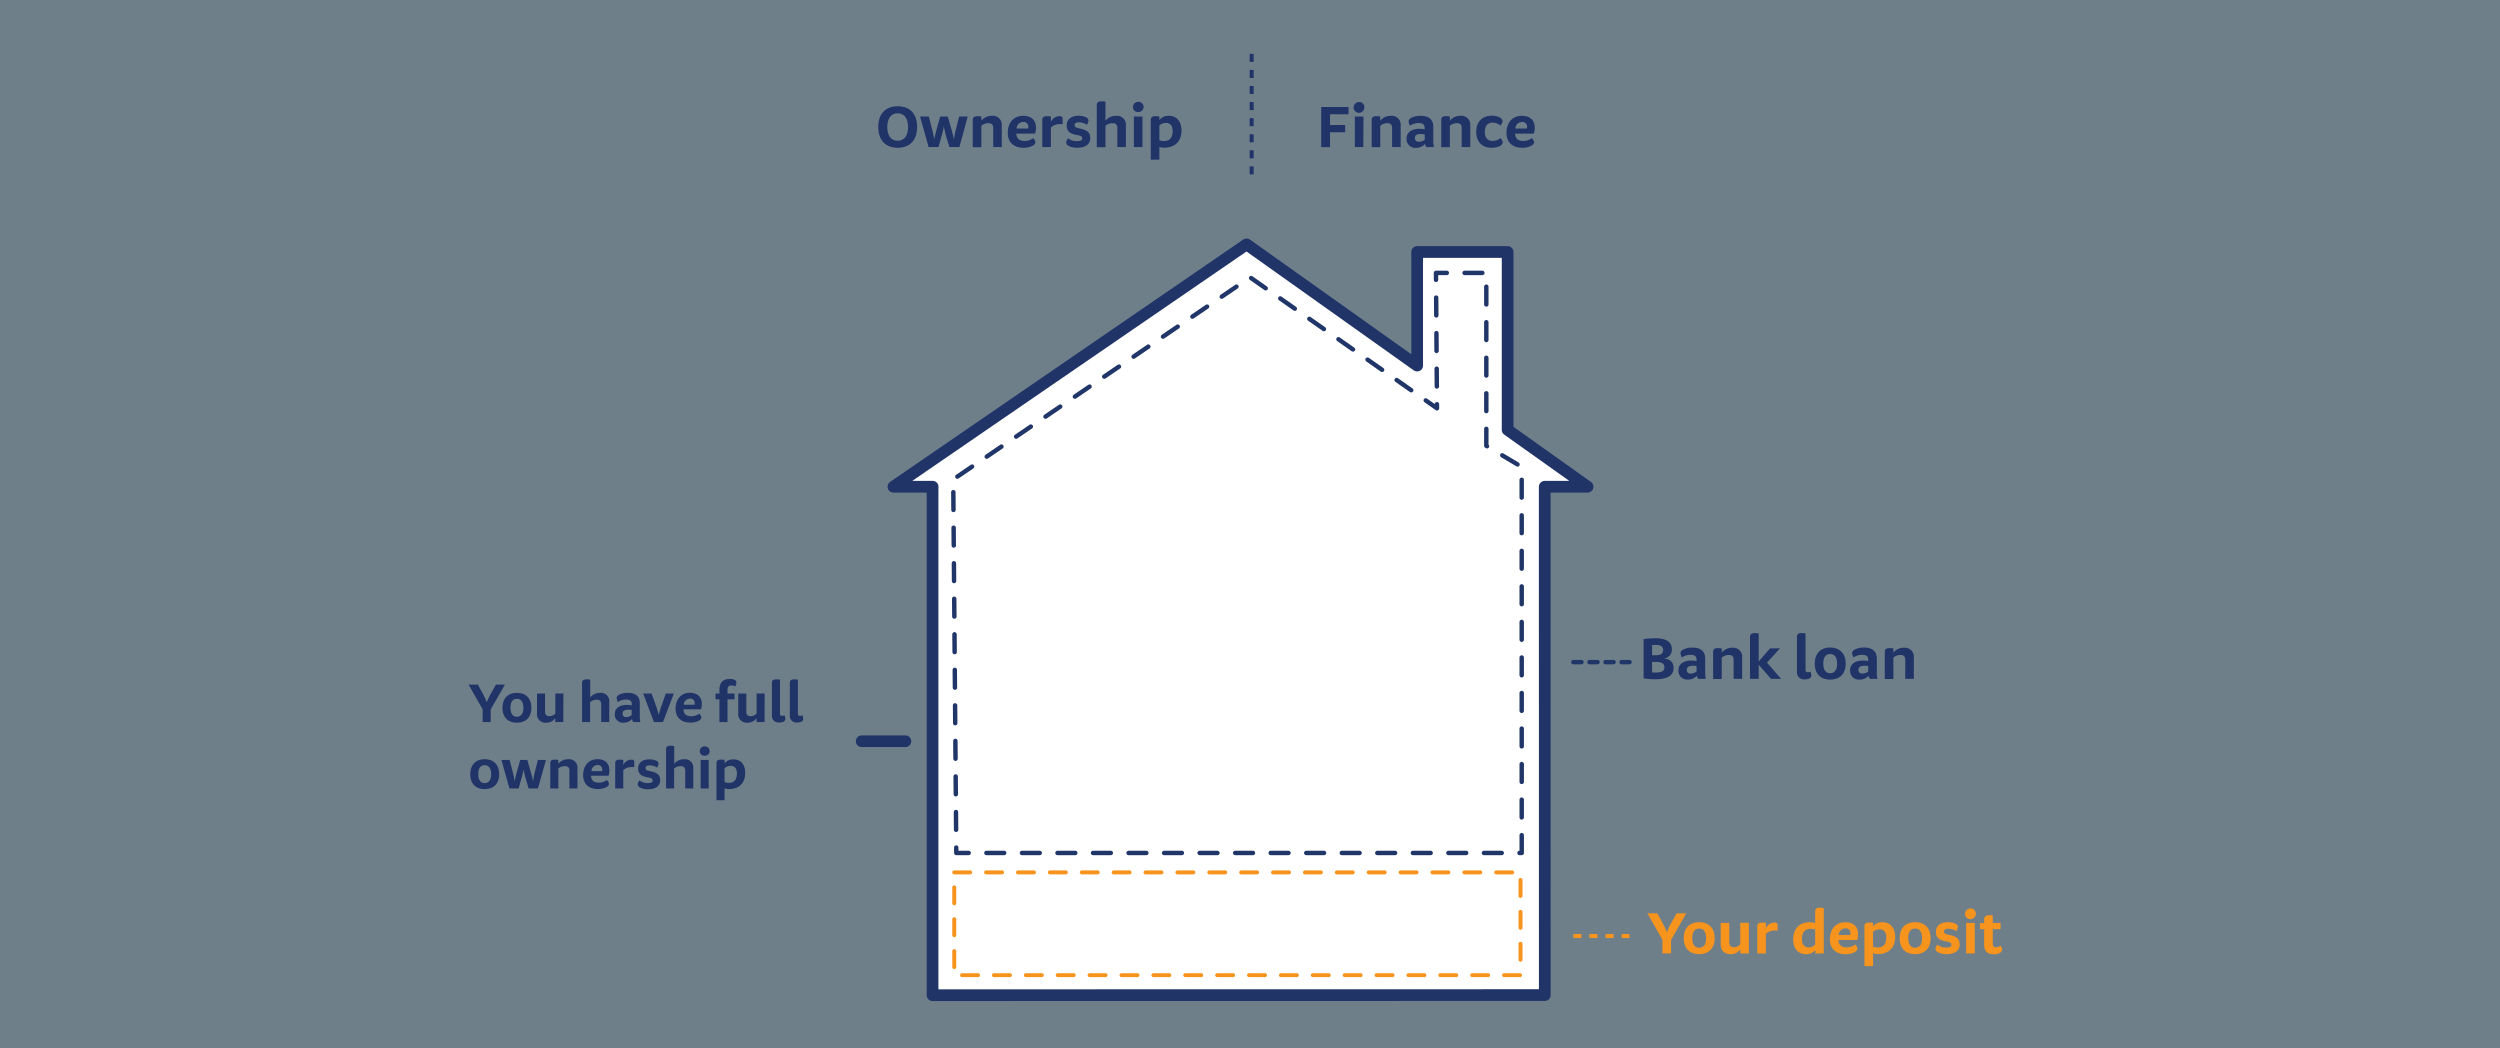 <svg xmlns="http://www.w3.org/2000/svg" width="930" height="390"><rect width="100%" height="100%" fill="#808080" stroke="none"/><rect x="-41.18" y="-48.47" width="1030" height="534" rx="12" fill="#087dc2" opacity=".15"/><path d="M182.54 263.9v4.7h-3v-4.74l-5.22-9.19h3.46l1.87 3.46c.93 1.79 1.46 3.11 1.46 3.11a23.91 23.91 0 0 1 1.45-3.11l1.93-3.46h3.35zm15.13-.6c0 3.63-2.14 5.54-5.39 5.54s-5.35-1.91-5.35-5.54 2.15-5.56 5.35-5.56 5.39 1.9 5.39 5.56zm-7.77 0c0 2.06.79 3.32 2.38 3.32s2.42-1.26 2.42-3.32-.81-3.33-2.42-3.33-2.38 1.23-2.38 3.33zm19.65 5.3h-3v-1.47a3.84 3.84 0 0 1-3.33 1.71 3.14 3.14 0 0 1-3.46-3.5V258h3v6.75a1.48 1.48 0 0 0 1.68 1.67 2.93 2.93 0 0 0 2.14-1V258h3zm10.01-15.78v6.63a4.6 4.6 0 0 1 3.67-1.71 3.1 3.1 0 0 1 3.42 3.38v7.48h-3v-6.66c0-1.21-.66-1.65-1.72-1.65a3.66 3.66 0 0 0-2.4.89v7.42h-3V254c0-.86.51-1.28 1.68-1.28a7.82 7.82 0 0 1 1.35.1zm18.44 8.81v4.74a9.23 9.23 0 0 0 .23 2.23h-2.63a2.17 2.17 0 0 1-.46-1.14 4 4 0 0 1-3.13 1.38 3 3 0 0 1-3.31-3.19c0-2.37 2-3.42 4.52-3.42a7.7 7.7 0 0 1 1.79.19v-.5c0-1.23-.72-1.69-2.17-1.69a5.43 5.43 0 0 0-3 .95l-.3-.8a1.51 1.51 0 0 1-.15-.66c0-.62.43-1.07 1.26-1.44a7 7 0 0 1 2.86-.54c2.98 0 4.49 1.26 4.49 3.89zm-6.39 3.86a1.19 1.19 0 0 0 1.36 1.25 3.13 3.13 0 0 0 2-.72v-1.89a3.82 3.82 0 0 0-1.15-.13c-1.44 0-2.23.41-2.23 1.49zm15.03 3.11h-3.38l-4-10.61h3.14l1.74 4.88c.59 1.73.91 3.13.91 3.13a30.23 30.23 0 0 1 .92-3.13l1.7-4.88h3zm14.44-6.72a7.43 7.43 0 0 1-.29 2h-6.54c.1 1.87 1.21 2.55 2.84 2.55a4.86 4.86 0 0 0 3.08-1l.51.76a1.32 1.32 0 0 1 .23.7c0 .51-.42.94-1.16 1.32a6.94 6.94 0 0 1-3 .59c-3.16 0-5.43-1.75-5.43-5.19s2-5.91 5.37-5.91c2.61.04 4.39 1.42 4.39 4.18zm-6.73.29h4a2.24 2.24 0 0 0 .06-.58 1.57 1.57 0 0 0-1.72-1.71 2.35 2.35 0 0 0-2.34 2.29zm18.87-9.29a1.13 1.13 0 0 1 .72 1.05 1.73 1.73 0 0 1-.09.54l-.31.9a2.75 2.75 0 0 0-1.49-.37c-1 0-1.42.56-1.42 1.71V258h2.63v2.14h-2.63v8.47h-3v-8.47h-1.47V258h1.47v-1.36c0-2.86 1.46-4.08 3.92-4.08a3.51 3.51 0 0 1 1.67.32zm11.2 15.72h-3v-1.47a3.84 3.84 0 0 1-3.33 1.71 3.14 3.14 0 0 1-3.46-3.5V258h3v6.75a1.48 1.48 0 0 0 1.67 1.67 2.94 2.94 0 0 0 2.15-1V258h3zm5.73-15.78v12.67c0 .61.29.78.8.78a2 2 0 0 0 .92-.19l.21.81a2.67 2.67 0 0 1 .06.51 1.15 1.15 0 0 1-.81 1.11 3.19 3.19 0 0 1-1.44.25 2.44 2.44 0 0 1-2.74-2.68V254c0-.86.49-1.28 1.66-1.28a8.45 8.45 0 0 1 1.34.1zm6.66 0v12.67c0 .61.29.78.8.78a2 2 0 0 0 .92-.19l.21.81a2.67 2.67 0 0 1 .06.51 1.15 1.15 0 0 1-.8 1.11 3.26 3.26 0 0 1-1.45.25 2.44 2.44 0 0 1-2.74-2.68V254c0-.86.49-1.28 1.66-1.28a8.33 8.33 0 0 1 1.34.1zM185.69 288c0 3.62-2.15 5.54-5.4 5.54s-5.35-1.92-5.35-5.54 2.15-5.57 5.35-5.57 5.4 1.91 5.4 5.57zm-7.77 0c0 2.05.78 3.31 2.37 3.31s2.42-1.26 2.42-3.31-.8-3.34-2.42-3.34-2.37 1.24-2.37 3.34zm22.19 5.3h-3.46l-1.08-3.56a38.57 38.57 0 0 1-.81-3.49 35.15 35.15 0 0 1-.83 3.49l-1 3.56h-3.41l-3-10.61h3.06l1.23 4.78c.36 1.44.66 3.19.66 3.19s.3-1.71.72-3.19l1.34-4.78h2.63l1.38 4.78c.43 1.44.75 3.19.75 3.19s.23-1.75.59-3.19l1.23-4.78h3zm14.71-7.48v7.48h-3v-6.65c0-1.22-.66-1.65-1.72-1.65a3.66 3.66 0 0 0-2.4.88v7.42h-3v-9.43c0-.89.51-1.3 1.68-1.3a7.82 7.82 0 0 1 1.31.12v1.46a4.6 4.6 0 0 1 3.68-1.71 3.11 3.11 0 0 1 3.45 3.38zm11.87.76a7.38 7.38 0 0 1-.29 2h-6.54c.11 1.88 1.21 2.56 2.84 2.56a4.81 4.81 0 0 0 3.08-1l.51.76a1.35 1.35 0 0 1 .23.7c0 .52-.42.95-1.16 1.32a6.94 6.94 0 0 1-3 .6c-3.16 0-5.43-1.76-5.43-5.19s2-5.92 5.37-5.92c2.61.03 4.39 1.41 4.39 4.17zm-6.72.29h4a2.16 2.16 0 0 0 .06-.57 1.57 1.57 0 0 0-1.72-1.71 2.33 2.33 0 0 0-2.31 2.28zm15.97-3.46v2a6.23 6.23 0 0 0-1.08-.06 4.47 4.47 0 0 0-3 1.15v6.82h-3v-9.43c0-.89.52-1.3 1.68-1.3a8 8 0 0 1 1.32.12v1.88a3.39 3.39 0 0 1 2.91-2c.81-.04 1.17.25 1.17.82zm8.06-.49a1.38 1.38 0 0 1 1 1.21 1.84 1.84 0 0 1-.21.72l-.32.72a5.22 5.22 0 0 0-2.83-.86c-.91 0-1.48.29-1.48 1s.36.88 1.57 1.15c2.82.54 3.86 1.4 3.86 3.42 0 2.27-1.91 3.32-4.54 3.32a6.29 6.29 0 0 1-2.93-.62 1.48 1.48 0 0 1-.89-1.24 1.4 1.4 0 0 1 .21-.72l.43-.72a5 5 0 0 0 3.22 1c1.06 0 1.7-.27 1.7-.93s-.34-.94-1.87-1.21c-2.48-.41-3.52-1.34-3.52-3.34 0-2.24 1.78-3.34 4.2-3.34a6 6 0 0 1 2.4.44zm6.81-5.4v6.63a4.6 4.6 0 0 1 3.67-1.71 3.1 3.1 0 0 1 3.42 3.38v7.48h-3v-6.65c0-1.22-.66-1.65-1.72-1.65a3.66 3.66 0 0 0-2.4.88v7.42h-3v-14.63c0-.86.51-1.27 1.68-1.27a7.92 7.92 0 0 1 1.35.12zm13.19 1.92a1.72 1.72 0 0 1-1.89 1.69 1.7 1.7 0 0 1-1.8-1.69 1.73 1.73 0 0 1 1.8-1.77 1.75 1.75 0 0 1 1.89 1.77zm-.36 13.86h-3v-10.61h3zm13.57-5.77c0 3.89-2.38 6-5.94 6a4.91 4.91 0 0 1-1.74-.27v4.45h-3v-13.84c0-.89.51-1.3 1.68-1.3a8 8 0 0 1 1.32.12V284a3.89 3.89 0 0 1 3.26-1.51c2.74-.05 4.42 1.89 4.42 5.04zm-7.68-1.75v5.15a3.84 3.84 0 0 0 1.65.29c1.64 0 2.95-.91 2.95-3.5 0-1.73-.74-2.82-2.33-2.82a3.49 3.49 0 0 0-2.27.88zm352.41-44.15a3.23 3.23 0 0 1-3 3.31c2.2.2 3.63 1.31 3.63 3.47 0 2.8-2.09 4.28-6.88 4.28a24.34 24.34 0 0 1-4.28-.36v-14.6a39.28 39.28 0 0 1 4.5-.31c3.67.04 6.03 1.21 6.03 4.21zm-7.36-1.63v3.75h1.36c1.75 0 2.75-.57 2.75-1.94s-1-1.89-2.73-1.89a12.23 12.23 0 0 0-1.38.08zm0 6.22v3.89a9.9 9.9 0 0 0 1.31.08c2.28 0 3.28-.57 3.28-2s-1.16-1.94-3-1.94zm19.75-1.13v5.08a9.29 9.29 0 0 0 .25 2.38h-2.82a2.25 2.25 0 0 1-.5-1.21 4.24 4.24 0 0 1-3.34 1.47 3.26 3.26 0 0 1-3.55-3.42c0-2.53 2.09-3.66 4.85-3.66a8.56 8.56 0 0 1 1.9.2v-.53c0-1.32-.77-1.81-2.31-1.81a5.84 5.84 0 0 0-3.19 1l-.31-.86a1.46 1.46 0 0 1-.16-.71c0-.66.45-1.14 1.34-1.54a7.51 7.51 0 0 1 3.07-.58c3.18.02 4.77 1.37 4.77 4.19zm-6.84 4.13a1.28 1.28 0 0 0 1.45 1.34 3.33 3.33 0 0 0 2.18-.77v-2a4.26 4.26 0 0 0-1.22-.13c-1.57-.03-2.41.41-2.41 1.56zm20.59-4.68v8h-3.18v-7.12c0-1.31-.7-1.77-1.84-1.77a3.9 3.9 0 0 0-2.57 1v7.94h-3.21v-10.1c0-.95.55-1.39 1.8-1.39a7.88 7.88 0 0 1 1.41.13v1.57a4.9 4.9 0 0 1 3.93-1.84 3.32 3.32 0 0 1 3.66 3.58zm6.16-8.89v10.41l4.23-4.87h3.68l-4.82 5.31 5.26 6.05h-3.75l-4.6-5.27v5.27H651v-15.66c0-.93.54-1.37 1.79-1.37a8.82 8.82 0 0 1 1.45.13zm17.42 0v13.57c0 .66.31.84.86.84a2.33 2.33 0 0 0 1-.2l.23.86a3.05 3.05 0 0 1 .06.55 1.24 1.24 0 0 1-.86 1.19 3.54 3.54 0 0 1-1.55.27 2.62 2.62 0 0 1-2.93-2.87v-13c0-.93.52-1.37 1.77-1.37a9.6 9.6 0 0 1 1.42.16zm14.93 11.23c0 3.88-2.3 5.93-5.77 5.93s-5.73-2.05-5.73-5.93 2.29-6 5.73-6 5.77 2.12 5.77 6zm-8.32 0c0 2.21.84 3.55 2.55 3.55s2.59-1.34 2.59-3.55-.86-3.57-2.59-3.57-2.55 1.32-2.55 3.57zm19.91-1.79v5.08a9.29 9.29 0 0 0 .25 2.38h-2.82a2.42 2.42 0 0 1-.5-1.21 4.23 4.23 0 0 1-3.34 1.47 3.26 3.26 0 0 1-3.54-3.42c0-2.53 2.09-3.66 4.84-3.66a8.73 8.73 0 0 1 1.91.2v-.53c0-1.32-.77-1.81-2.32-1.81a5.8 5.8 0 0 0-3.18 1l-.32-.86a1.46 1.46 0 0 1-.16-.73c0-.66.46-1.14 1.34-1.54a7.51 7.51 0 0 1 3.07-.58c3.18.04 4.77 1.39 4.77 4.21zm-6.84 4.13a1.28 1.28 0 0 0 1.46 1.34 3.35 3.35 0 0 0 2.18-.77v-2a4.33 4.33 0 0 0-1.23-.13c-1.57-.03-2.41.41-2.41 1.56zm20.6-4.68v8h-3.19v-7.12c0-1.31-.7-1.77-1.84-1.77a3.9 3.9 0 0 0-2.57 1v7.94h-3.2v-10.1c0-.95.54-1.39 1.79-1.39a7.79 7.79 0 0 1 1.41.13v1.57a4.9 4.9 0 0 1 3.94-1.84 3.32 3.32 0 0 1 3.66 3.58z" fill="#203468"/><path d="M621.64 349.66v5h-3.22v-5.07l-5.59-9.84h3.7l2 3.71c1 1.91 1.57 3.33 1.57 3.33a23.84 23.84 0 0 1 1.54-3.33l2.07-3.71h3.59zm16.21-.66c0 3.88-2.29 5.94-5.77 5.94s-5.73-2.06-5.73-5.94 2.3-5.95 5.73-5.95 5.77 2.05 5.77 5.95zm-8.32 0c0 2.21.84 3.55 2.55 3.55s2.59-1.34 2.59-3.55-.86-3.57-2.59-3.57-2.55 1.34-2.55 3.57zm21.05 5.69h-3.2v-1.57a4.11 4.11 0 0 1-3.57 1.84c-2.16 0-3.71-1.13-3.71-3.76v-7.87h3.19v7.24a1.59 1.59 0 0 0 1.79 1.78 3.15 3.15 0 0 0 2.3-1.06v-8h3.2zm10.69-10.59v2.12a7.23 7.23 0 0 0-1.16-.07 4.88 4.88 0 0 0-3.21 1.24v7.3h-3.2v-10.1c0-.95.54-1.39 1.79-1.39a8.82 8.82 0 0 1 1.41.13v2a3.67 3.67 0 0 1 3.12-2.16c.86.01 1.25.32 1.25.93zm17.18-6.3v16.89h-3.16v-1.32a4 4 0 0 1-3.45 1.59c-3.14 0-4.77-2.34-4.77-5.52 0-4.12 2.47-6.37 6.11-6.37a5.89 5.89 0 0 1 2.07.33V339c0-.93.54-1.37 1.77-1.37a7.75 7.75 0 0 1 1.43.17zm-8.13 11.46c0 1.9.81 3.16 2.52 3.16a3.07 3.07 0 0 0 2.41-1.13v-5.47a4.18 4.18 0 0 0-1.73-.3c-1.86 0-3.2 1.14-3.2 3.74zm20.88-1.76a8 8 0 0 1-.31 2.18h-7c.12 2 1.3 2.74 3 2.74a5.23 5.23 0 0 0 3.3-1.08l.54.81a1.48 1.48 0 0 1 .25.75c0 .55-.45 1-1.25 1.41a7.25 7.25 0 0 1-3.2.65c-3.39 0-5.82-1.88-5.82-5.56s2.13-6.33 5.75-6.33c2.84 0 4.74 1.47 4.74 4.43zm-7.2.31h4.27a2.07 2.07 0 0 0 .07-.62 1.68 1.68 0 0 0-1.84-1.83 2.5 2.5 0 0 0-2.5 2.45zm21 .71c0 4.16-2.55 6.39-6.36 6.39a5.12 5.12 0 0 1-1.87-.29v4.77h-3.2v-14.8c0-.95.54-1.39 1.79-1.39a8.82 8.82 0 0 1 1.41.13v1.35a4.2 4.2 0 0 1 3.5-1.61c2.91 0 4.73 2.07 4.73 5.45zm-8.23-1.88v5.51a4.25 4.25 0 0 0 1.77.31c1.76 0 3.16-1 3.16-3.75 0-1.85-.79-3-2.5-3a3.74 3.74 0 0 0-2.45.93zm21.42 2.36c0 3.88-2.3 5.94-5.78 5.94s-5.72-2.06-5.72-5.94 2.29-5.95 5.72-5.95 5.78 2.05 5.78 5.95zm-8.32 0c0 2.21.84 3.55 2.54 3.55s2.6-1.34 2.6-3.55-.87-3.57-2.6-3.57-2.54 1.34-2.54 3.57zm17.46-5.43a1.5 1.5 0 0 1 1 1.3 2.08 2.08 0 0 1-.23.78l-.34.77a5.48 5.48 0 0 0-3-.93c-1 0-1.59.31-1.59 1s.38.95 1.68 1.23c3 .58 4.13 1.5 4.13 3.66 0 2.43-2 3.56-4.86 3.56a6.72 6.72 0 0 1-3.14-.67 1.59 1.59 0 0 1-1-1.32 1.48 1.48 0 0 1 .23-.77l.45-.77a5.41 5.41 0 0 0 3.46 1.08c1.13 0 1.81-.29 1.81-1s-.36-1-2-1.3c-2.66-.44-3.77-1.43-3.77-3.57 0-2.4 1.91-3.57 4.5-3.57a6.68 6.68 0 0 1 2.67.52zm7.67-3.72a2 2 0 1 1-2-1.9 1.87 1.87 0 0 1 2 1.9zm-.38 14.84h-3.21v-11.36h3.21zm6.69-14.18v2.82h2.91v2.3h-2.91V351c0 1 .47 1.37 1.22 1.37a2.63 2.63 0 0 0 1.69-.6l.4.75a1.67 1.67 0 0 1 .19.69 1.43 1.43 0 0 1-.71 1.17 4.17 4.17 0 0 1-2.38.62c-2.53 0-3.62-1.28-3.62-3.62v-5.71h-1.57v-2.3h1.57V342c0-1.26 1-1.57 2.21-1.57a7.54 7.54 0 0 1 1 .08z" fill="#f7941d"/><path fill="#fff" stroke="#203468" stroke-linecap="round" stroke-linejoin="round" stroke-width="4.36" d="M574.66 370.17L574.64 181.07 575.1 181.06 590.58 181.06 560.84 159.91 560.84 93.74 527.18 93.74 527.18 136 463.72 90.9 332.35 181.06 346.93 181.06 346.91 182.81 346.91 370.21 574.66 370.17z"/><path fill="none" stroke-dasharray="5.93" stroke-linecap="round" stroke-linejoin="round" stroke-width="1.48" stroke="#f7941d" d="M354.98 324.53H565.63V362.76H354.98z"/><path fill="none" stroke="#203468" stroke-linecap="round" stroke-linejoin="round" stroke-width="4.36" d="M320.56 275.74L336.8 275.74"/><path fill="none" stroke-dasharray="2.99" stroke-linecap="round" stroke-linejoin="round" stroke-width="1.65" stroke="#203568" d="M585.3 246.31L606.17 246.31"/><path fill="none" stroke="#f7941d" stroke-miterlimit="10" stroke-width="1.49" stroke-dasharray="2.99" d="M585.3 348.2L606.17 348.2"/><path fill="none" stroke="#203568" stroke-linecap="round" stroke-linejoin="round" stroke-width="1.65" stroke-dasharray="6.61" d="M566.08 317.3L566.07 173.69 552.91 165.85 552.91 101.52 534.18 101.52 534.56 151.88 465.04 103.17 354.6 178.35 355.74 317.3 566.08 317.3z"/><path d="M501.65 42.51h-6.88v4h5.63v2.69h-5.63v5.54h-3.28V39.8h10.16zm5.89-2.65a2 2 0 1 1-2-1.89 1.86 1.86 0 0 1 2 1.89zm-.38 14.85H504V43.35h3.21zm13.89-8.01v8h-3.19v-7.12c0-1.3-.7-1.76-1.84-1.76a3.9 3.9 0 0 0-2.57 1v7.94h-3.2V44.6c0-.94.54-1.38 1.79-1.38a7.79 7.79 0 0 1 1.41.13v1.56a4.93 4.93 0 0 1 3.94-1.83 3.32 3.32 0 0 1 3.66 3.62zm12.14.55v5.07a9.38 9.38 0 0 0 .25 2.39h-2.82a2.28 2.28 0 0 1-.5-1.22 4.27 4.27 0 0 1-3.35 1.51 3.26 3.26 0 0 1-3.54-3.42c0-2.53 2.09-3.66 4.84-3.66a8.73 8.73 0 0 1 1.91.2v-.53c0-1.32-.77-1.81-2.32-1.81a5.83 5.83 0 0 0-3.18 1l-.32-.86a1.46 1.46 0 0 1-.16-.71c0-.66.46-1.15 1.34-1.54a7.51 7.51 0 0 1 3.07-.58c3.18-.01 4.78 1.34 4.78 4.16zm-6.85 4.12a1.28 1.28 0 0 0 1.46 1.35A3.35 3.35 0 0 0 530 52v-2a4.33 4.33 0 0 0-1.23-.13c-1.59-.08-2.43.36-2.43 1.5zm20.6-4.67v8h-3.19v-7.12c0-1.3-.7-1.76-1.84-1.76a3.9 3.9 0 0 0-2.57 1v7.94h-3.2V44.6c0-.94.55-1.38 1.8-1.38a7.76 7.76 0 0 1 1.4.13v1.56a4.93 4.93 0 0 1 3.94-1.83 3.32 3.32 0 0 1 3.66 3.62zm10.82-3.09a1.9 1.9 0 0 1 1.2 1.5 1.51 1.51 0 0 1-.27.77l-.5.86a4.47 4.47 0 0 0-3-1.12c-1.77 0-2.84 1.21-2.84 3.42s1.05 3.37 2.89 3.37a4.47 4.47 0 0 0 3-1.1l.57.93a1.2 1.2 0 0 1 .21.66 1.83 1.83 0 0 1-1.3 1.52 6.78 6.78 0 0 1-2.91.55c-3.45 0-5.66-2.25-5.66-5.93s2.23-6 5.75-6a6.57 6.57 0 0 1 2.86.57zm13.16 3.91a8 8 0 0 1-.32 2.18h-7c.11 2 1.3 2.73 3 2.73a5.15 5.15 0 0 0 3.29-1.08l.55.82a1.45 1.45 0 0 1 .25.75c0 .55-.46 1-1.25 1.41a7.43 7.43 0 0 1-3.21.64c-3.39 0-5.82-1.87-5.82-5.56s2.14-6.33 5.75-6.33c2.84 0 4.76 1.48 4.76 4.44zm-7.21.3H568a2.37 2.37 0 0 0 .07-.61 1.69 1.69 0 0 0-1.85-1.83 2.5 2.5 0 0 0-2.51 2.44zm-222.54-.57c0 5-2.77 7.72-7.22 7.72s-7.23-2.76-7.23-7.72 2.75-7.72 7.23-7.72 7.22 2.76 7.22 7.72zm-11.09 0c0 3.22 1.43 5.1 3.87 5.1s3.84-1.88 3.84-5.1-1.46-5.09-3.84-5.09-3.87 1.84-3.87 5.09zm26.82 7.46h-3.7l-1.2-3.82c-.54-1.9-.86-3.73-.86-3.73h-.05a36.75 36.75 0 0 1-.89 3.73l-1.09 3.82h-3.66l-3.2-11.36h3.27l1.32 5.11c.39 1.55.71 3.42.71 3.42s.32-1.83.77-3.42l1.44-5.11h2.81l1.48 5.11c.46 1.55.8 3.42.8 3.42s.25-1.87.64-3.42l1.32-5.11h3.18zm15.76-8.01v8h-3.18v-7.12c0-1.3-.71-1.76-1.84-1.76a3.86 3.86 0 0 0-2.57 1v7.94h-3.21V44.6c0-.94.55-1.38 1.8-1.38a8 8 0 0 1 1.41.13v1.56a4.91 4.91 0 0 1 3.93-1.83 3.32 3.32 0 0 1 3.66 3.62zm12.73.82a8 8 0 0 1-.32 2.18h-7c.11 2 1.3 2.73 3 2.73a5.15 5.15 0 0 0 3.3-1.08l.55.82a1.45 1.45 0 0 1 .25.75c0 .55-.46 1-1.25 1.41a7.43 7.43 0 0 1-3.21.64c-3.39 0-5.82-1.87-5.82-5.56s2.14-6.33 5.75-6.33c2.84 0 4.75 1.48 4.75 4.44zm-7.21.3h4.28a2.37 2.37 0 0 0 .07-.61 1.69 1.69 0 0 0-1.85-1.83 2.5 2.5 0 0 0-2.5 2.44zm17.12-3.7v2.12a6.18 6.18 0 0 0-1.16-.07 4.78 4.78 0 0 0-3.2 1.24v7.3h-3.21V44.6c0-.94.55-1.38 1.8-1.38a8 8 0 0 1 1.41.13v2a3.65 3.65 0 0 1 3.11-2.16c.86 0 1.25.31 1.25.93zm8.62-.53a1.5 1.5 0 0 1 1 1.3 2 2 0 0 1-.23.77l-.34.77a5.55 5.55 0 0 0-3-.92c-1 0-1.59.31-1.59 1s.38.95 1.68 1.24c3 .57 4.14 1.5 4.14 3.66 0 2.43-2.05 3.55-4.87 3.55a6.73 6.73 0 0 1-3.14-.66 1.59 1.59 0 0 1-.95-1.32 1.51 1.51 0 0 1 .23-.78l.45-.77a5.41 5.41 0 0 0 3.46 1.08c1.13 0 1.82-.28 1.82-1s-.37-1-2-1.3c-2.65-.44-3.77-1.44-3.77-3.57 0-2.41 1.91-3.58 4.5-3.58a6.46 6.46 0 0 1 2.61.53zm7.32-5.78v7.1a4.91 4.91 0 0 1 3.93-1.83 3.32 3.32 0 0 1 3.66 3.62v8h-3.18v-7.12c0-1.3-.71-1.76-1.84-1.76a3.86 3.86 0 0 0-2.57 1v7.94H408V39.05c0-.93.55-1.37 1.8-1.37a8 8 0 0 1 1.44.13zm14.14 2.05a1.84 1.84 0 0 1-2 1.81 1.82 1.82 0 0 1-1.93-1.81 2 2 0 0 1 4 0zM425 54.71h-3.21V43.35H425zm14.52-6.18c0 4.17-2.55 6.4-6.37 6.4a5.1 5.1 0 0 1-1.86-.29v4.76h-3.21V44.6c0-.94.55-1.38 1.8-1.38a8 8 0 0 1 1.41.13v1.34a4.19 4.19 0 0 1 3.5-1.61c2.93 0 4.73 2.08 4.73 5.45zm-8.23-1.87v5.51a4.22 4.22 0 0 0 1.77.31c1.75 0 3.16-1 3.16-3.75 0-1.85-.8-3-2.5-3a3.72 3.72 0 0 0-2.43.93z" fill="#203468"/><path fill="none" stroke="#203468" stroke-miterlimit="10" stroke-width="1.49" stroke-dasharray="2.99" d="M465.61 64.88L465.61 19.79"/></svg>